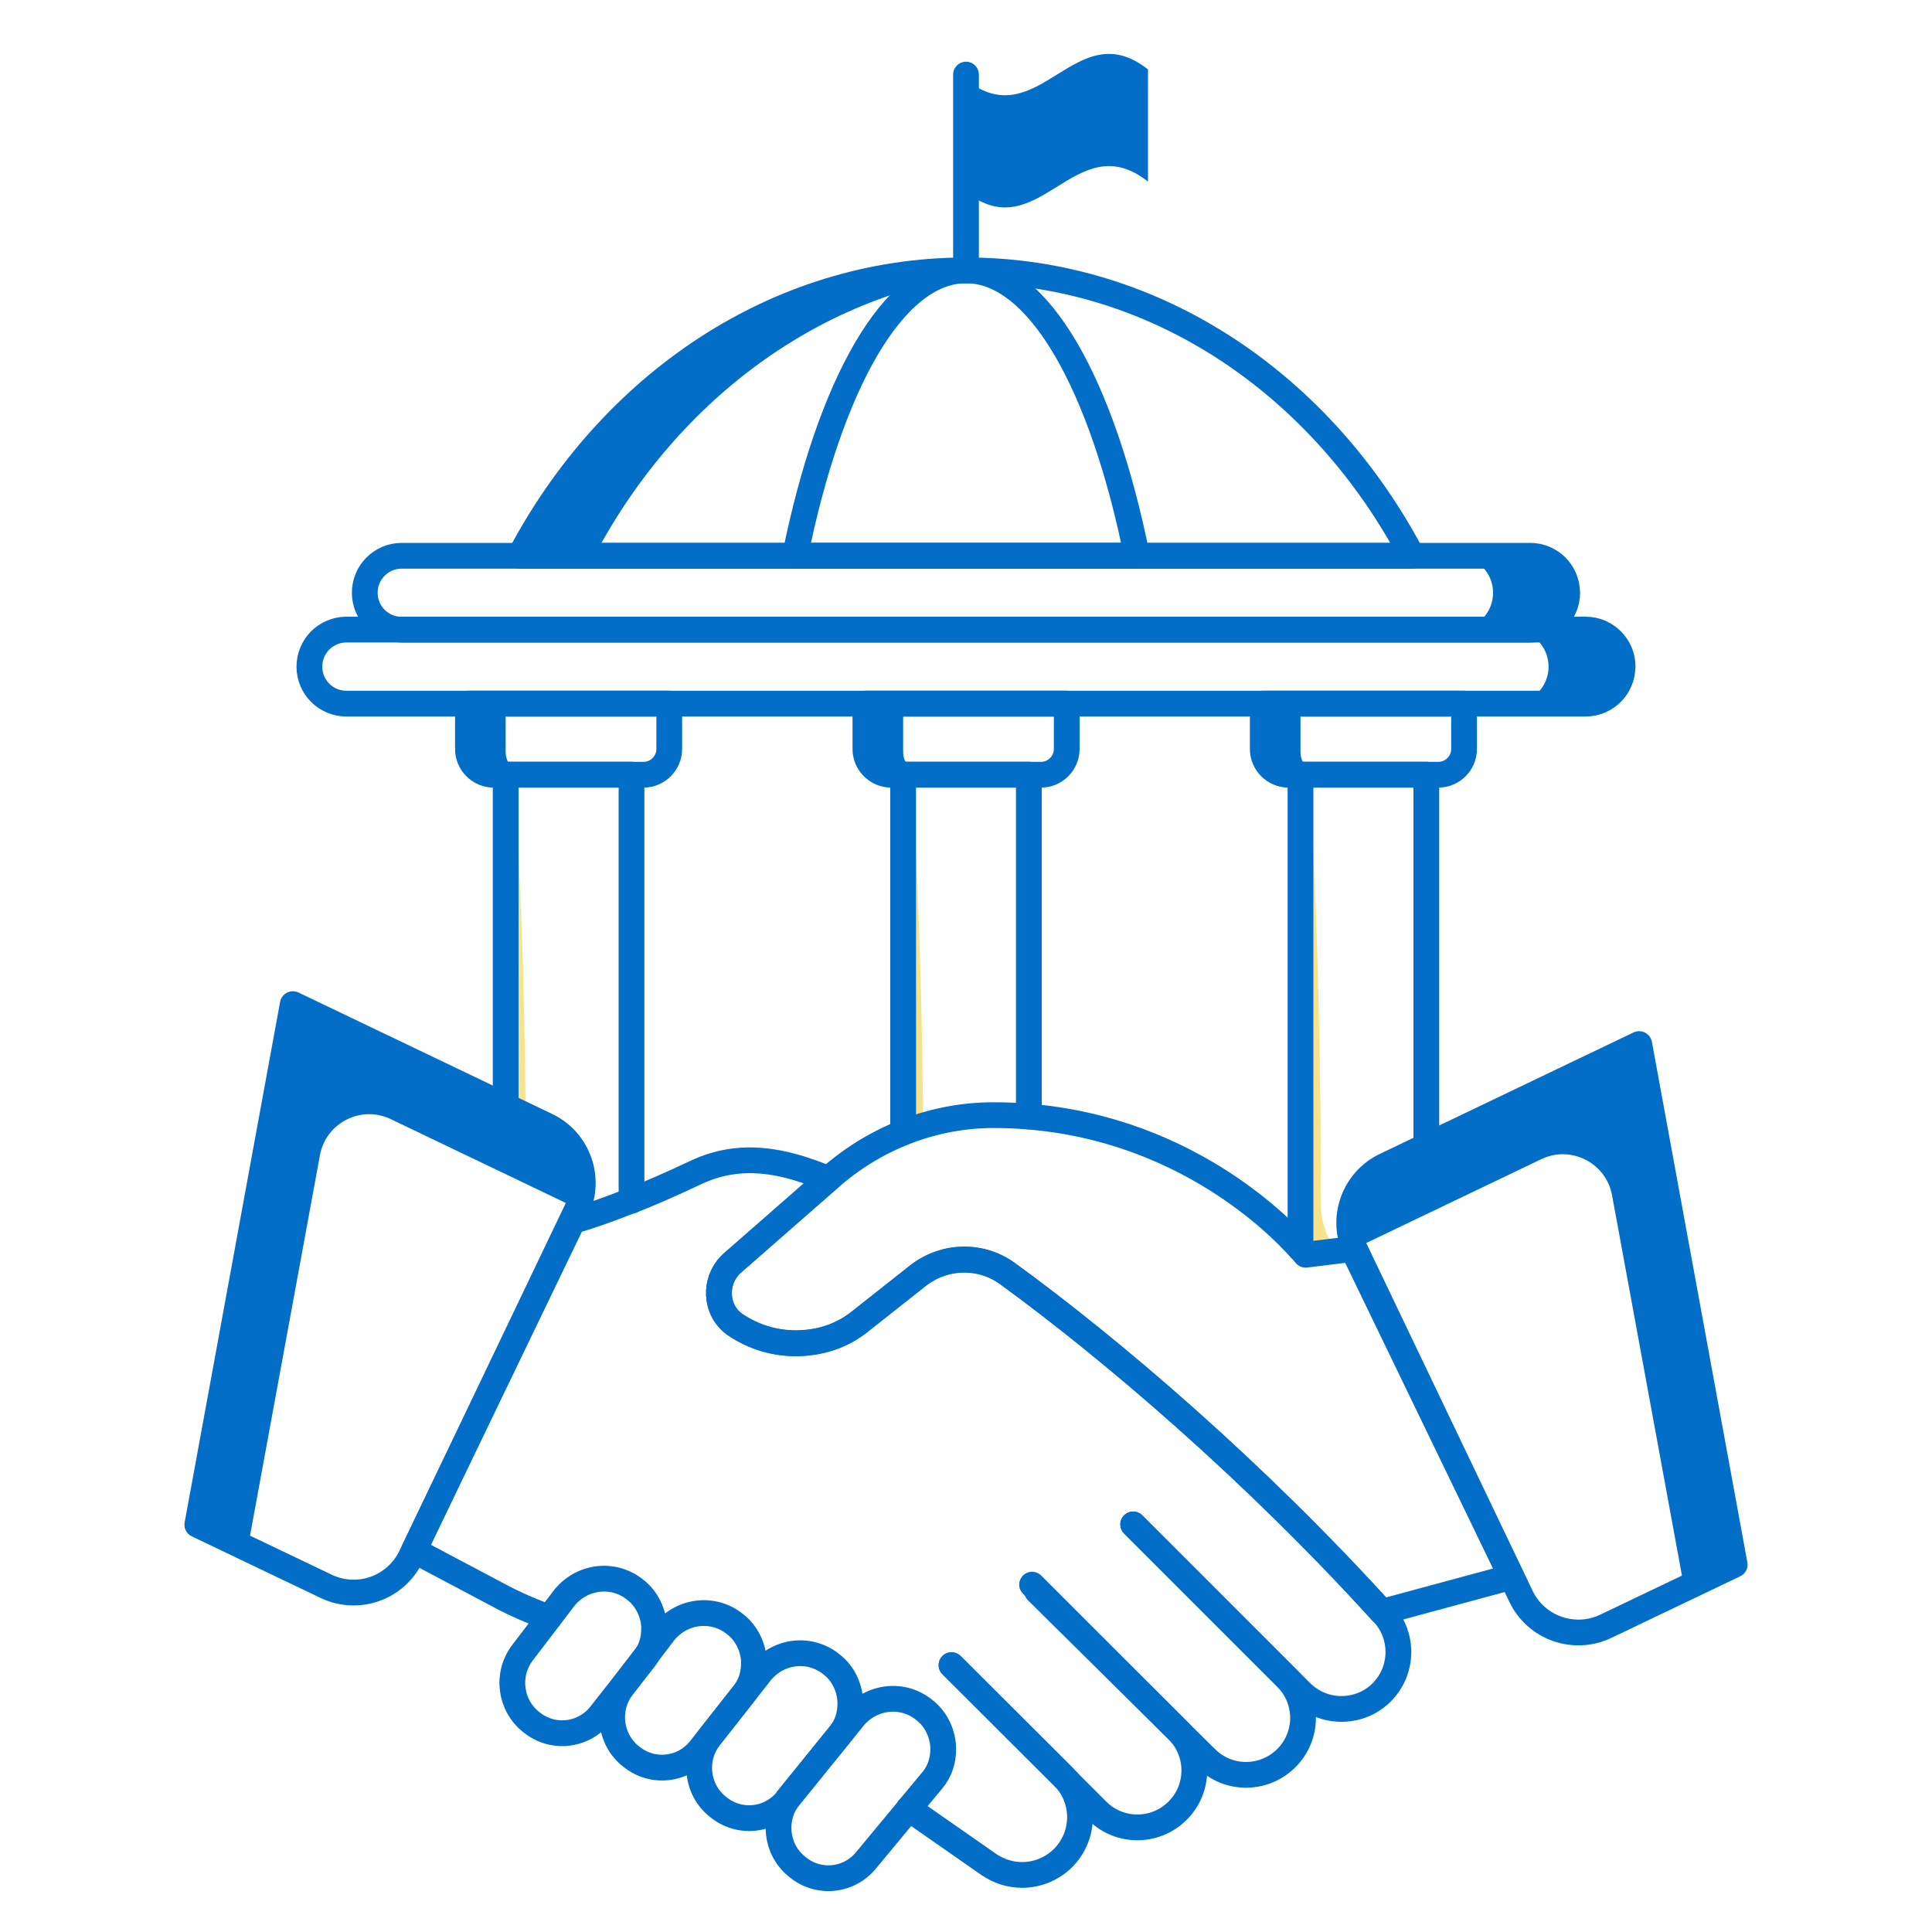 <?xml version="1.0" encoding="UTF-8"?>
<svg xmlns="http://www.w3.org/2000/svg" id="Layer_2" data-name="Layer 2" viewBox="0 0 150 150">
  <defs>
    <style>
      .cls-1 {
        stroke: #036ec7;
        stroke-width: 2px;
      }

      .cls-1, .cls-2 {
        fill: none;
        stroke-linecap: round;
        stroke-linejoin: round;
      }

      .cls-2 {
        stroke: #3e99d4;
      }

      .cls-3 {
        fill: #036ec7;
      }

      .cls-4 {
        fill: #fae28a;
      }
    </style>
  </defs>
  <path class="cls-2" d="M109.63,43.15c-6.99-13.25-19.86-22.16-34.63-22.16s-27.64,8.92-34.63,22.16h69.26Z"></path>
  <path class="cls-3" d="M77.89,21.11c-13.54,1.08-25.2,9.67-31.74,22.05h-5.78c6.99-13.25,19.86-22.16,34.63-22.16.97,0,1.94.04,2.89.11Z"></path>
  <path class="cls-1" d="M109.63,43.15c-6.99-13.25-19.86-22.16-34.63-22.16s-27.64,8.92-34.63,22.16h69.26Z"></path>
  <path class="cls-1" d="M88.27,43.15c-2.68-13.25-7.61-22.16-13.27-22.16s-10.59,8.92-13.27,22.16h26.54Z"></path>
  <path class="cls-2" d="M121.68,46.02c0,.79-.33,1.51-.84,2.03-.53.52-1.24.84-2.04.84H31.19c-1.59,0-2.87-1.28-2.87-2.87,0-.79.32-1.51.84-2.03.52-.52,1.23-.84,2.03-.84h87.61c1.59,0,2.87,1.28,2.87,2.87Z"></path>
  <path class="cls-2" d="M125.97,51.76c0,.79-.32,1.51-.84,2.03s-1.24.84-2.03.84H26.89c-1.58,0-2.87-1.28-2.87-2.87,0-.79.32-1.51.84-2.04.52-.51,1.24-.84,2.03-.84h96.22c1.58,0,2.87,1.29,2.87,2.87Z"></path>
  <path class="cls-3" d="M117.36,48.89h5.77c1.59,0,2.87,1.28,2.87,2.87,0,.79-.32,1.51-.84,2.03-.52.52-1.23.84-2.03.84h-5.77c.79,0,1.51-.32,2.03-.84.52-.52.84-1.23.84-2.03,0-1.59-1.28-2.87-2.87-2.87Z"></path>
  <path class="cls-3" d="M113.05,43.15h5.77c1.58,0,2.87,1.28,2.87,2.87,0,.79-.32,1.51-.84,2.04-.52.51-1.24.84-2.03.84h-5.77c.78,0,1.51-.33,2.03-.84.52-.53.84-1.24.84-2.04,0-1.59-1.29-2.87-2.87-2.87Z"></path>
  <path class="cls-1" d="M121.68,46.02c0,.79-.33,1.51-.84,2.03-.53.52-1.24.84-2.04.84H31.19c-1.59,0-2.87-1.28-2.87-2.87,0-.79.32-1.51.84-2.03.52-.52,1.23-.84,2.03-.84h87.61c1.59,0,2.87,1.28,2.87,2.87Z"></path>
  <path class="cls-1" d="M125.97,51.76c0,.79-.32,1.51-.84,2.03s-1.24.84-2.03.84H26.89c-1.58,0-2.87-1.28-2.87-2.87,0-.79.32-1.51.84-2.04.52-.51,1.24-.84,2.03-.84h96.22c1.58,0,2.87,1.29,2.87,2.87Z"></path>
  <path class="cls-3" d="M41.02,60.14h-2.93c-.97,0-1.76-.79-1.76-1.76v-3.76h2.93v3.76c0,.97.79,1.76,1.76,1.76Z"></path>
  <path class="cls-4" d="M40.83,88.86c-.03-6.33-.19-14.98-.55-22.16-.14-2.86-.15-4.98-.09-6.56h-1.3v28.08"></path>
  <path class="cls-1" d="M36.33,54.63h15.63v3.52c0,1.1-.9,2-2,2h-11.63c-1.1,0-2-.9-2-2v-3.52h0Z"></path>
  <polyline class="cls-1" points="49.03 93.22 49.03 60.14 39.26 60.14 39.26 88.7"></polyline>
  <path class="cls-2" d="M67.19,54.63h15.63v3.52c0,1.1-.9,2-2,2h-11.63c-1.1,0-2-.9-2-2v-3.52h0Z"></path>
  <path class="cls-3" d="M71.88,60.14h-2.93c-.97,0-1.76-.79-1.76-1.76v-3.76h2.93v3.76c0,.97.79,1.76,1.76,1.76Z"></path>
  <polyline class="cls-2" points="79.88 86.68 79.88 60.14 70.12 60.14 70.12 87.92"></polyline>
  <path class="cls-4" d="M71.67,87.38c-.04-6.15-.21-14.04-.54-20.67-.14-2.86-.15-4.98-.09-6.56h-1.3v27.93"></path>
  <path class="cls-1" d="M67.19,54.63h15.63v3.52c0,1.1-.9,2-2,2h-11.63c-1.1,0-2-.9-2-2v-3.52h0Z"></path>
  <polyline class="cls-1" points="79.88 86.68 79.88 60.14 70.12 60.14 70.12 87.92"></polyline>
  <path class="cls-2" d="M98.04,54.63h15.63v3.52c0,1.1-.9,2-2,2h-11.63c-1.1,0-2-.9-2-2v-3.52h0Z"></path>
  <path class="cls-3" d="M102.73,60.14h-2.93c-.97,0-1.76-.79-1.76-1.76v-3.76h2.93v3.76c0,.97.79,1.76,1.76,1.76Z"></path>
  <polyline class="cls-2" points="110.74 92.08 110.74 60.14 100.97 60.14 100.97 96.95"></polyline>
  <path class="cls-4" d="M104.46,97.31c-1.12-.25-1.95-2.06-1.93-4.19.05-6.17-.1-17.44-.54-26.41-.14-2.86-.15-4.98-.09-6.56h-1.3v36.65"></path>
  <path class="cls-1" d="M98.04,54.63h15.63v3.52c0,1.1-.9,2-2,2h-11.63c-1.1,0-2-.9-2-2v-3.52h0Z"></path>
  <polyline class="cls-1" points="110.74 91.78 110.74 60.14 100.97 60.14 100.97 96.95"></polyline>
  <line class="cls-1" x1="75" y1="20.99" x2="75" y2="5.79"></line>
  <path class="cls-3" d="M89.13,14.1c-5.65-4.47-8.48,5.27-14.13.8V6.19c5.65,4.47,8.48-5.27,14.13-.8,0,3.49,0,5.23,0,8.71Z"></path>
  <path class="cls-1" d="M50.78,126.38c.02.85-.2,1.72-.79,2.46l-3.3,4.19c-1.3,1.74-3.74,2.05-5.42.69-1.68-1.3-1.99-3.74-.69-5.42l3.24-4.25c1.36-1.68,3.8-1.99,5.49-.63.93.71,1.45,1.86,1.48,2.96Z"></path>
  <path class="cls-1" d="M49.03,93.22c1.37-.54,3.03-1.26,4.98-2.18,3.54-1.68,6.89-.88,10,.37l.37.06-7.54,6.6c-1.45,1.33-1.35,3.66.23,4.76,1.45.98,3.09,1.45,4.7,1.45,1.82,0,3.56-.53,5.01-1.7l4.48-3.54c2.09-1.64,4.95-1.68,7.03-.12,8.14,5.93,19.12,15.33,28.99,26.21,1.72,1.74,1.72,4.52,0,6.26-.86.86-1.98,1.29-3.13,1.29s-2.25-.43-3.13-1.29l-13.04-13.04"></path>
  <path class="cls-1" d="M42.64,125.58c-1.34-.47-2.65-1.04-3.9-1.71l-6.6-3.5,12.33-25.58s1.56-.39,4.56-1.59"></path>
  <path class="cls-1" d="M73.87,129.28l8.67,8.63c1.66,1.68,1.76,4.33.2,6.13-.88,1-2.13,1.53-3.39,1.53-.88,0-1.78-.27-2.56-.8l-6.24-4.35"></path>
  <path class="cls-1" d="M100.97,96.95c.26.3.4.47.4.47l3.66-.45,12.31,25.46-10.06,2.72c-9.88-10.88-20.86-20.28-28.99-26.21-2.09-1.55-4.95-1.51-7.03.12l-4.48,3.54c-1.45,1.17-3.19,1.7-5.01,1.7-1.62,0-3.25-.47-4.7-1.45-1.57-1.1-1.68-3.44-.23-4.76l7.54-6.6.31-.27c3.48-2.96,7.89-4.64,12.43-4.64,13.74,0,22,8.31,23.85,10.39"></path>
  <path class="cls-1" d="M80.13,123.03l11.3,11.3c1.73,1.73,1.73,4.53,0,6.25h0c-1.73,1.73-4.53,1.73-6.25,0l-11.3-11.3"></path>
  <path class="cls-1" d="M87.98,118.36l11.89,11.89c1.73,1.73,1.73,4.53,0,6.25h0c-1.73,1.73-4.53,1.73-6.25,0l-13.1-12.96"></path>
  <path class="cls-1" d="M70.56,140.43l-3.26,3.93c-1.34,1.71-3.79,1.96-5.44.55-1.65-1.34-1.89-3.79-.55-5.44l5.01-6.17c1.41-1.65,3.85-1.89,5.5-.49.92.73,1.41,1.89,1.41,2.99,0,.86-.24,1.71-.86,2.44l-1.81,2.18"></path>
  <path class="cls-1" d="M66.02,132.22c.01.86-.22,1.71-.82,2.45l-4.03,4.99c-1.32,1.73-3.76,2-5.43.62-1.67-1.32-1.94-3.76-.62-5.43l3.97-5.05c1.38-1.67,3.82-1.94,5.49-.56.93.72,1.43,1.88,1.44,2.98Z"></path>
  <path class="cls-1" d="M58.53,129.05c.02.85-.2,1.72-.79,2.46l-3.3,4.19c-1.3,1.74-3.74,2.05-5.42.69-1.68-1.3-1.99-3.74-.69-5.42l3.24-4.25c1.36-1.68,3.8-1.99,5.49-.63.93.71,1.45,1.86,1.48,2.96Z"></path>
  <path class="cls-2" d="M22.74,77.96l19.7,9.43c2.46,1.18,3.5,4.13,2.32,6.59l-12.85,26.86c-1.18,2.46-4.13,3.5-6.59,2.32l-10-4.78,7.41-40.41Z"></path>
  <path class="cls-3" d="M44.81,93.82l-14.47-6.93c-2.31-1.11-5.04.29-5.5,2.8l-5.61,30.53-3.9-1.86,7.4-40.41,19.71,9.44c2.41,1.16,3.45,4.01,2.37,6.43Z"></path>
  <path class="cls-2" d="M127.26,81.06l-19.7,9.43c-2.46,1.18-3.5,4.13-2.32,6.59l12.85,26.86c1.18,2.46,4.13,3.5,6.59,2.32l10-4.78-7.41-40.41Z"></path>
  <path class="cls-1" d="M22.74,77.96l19.7,9.43c2.46,1.18,3.5,4.13,2.32,6.59l-12.85,26.86c-1.18,2.46-4.13,3.5-6.59,2.32l-10-4.78,7.41-40.41Z"></path>
  <path class="cls-3" d="M105.19,96.93l14.47-6.93c2.31-1.11,5.04.29,5.5,2.8l5.61,30.53,3.9-1.86-7.4-40.41-19.71,9.44c-2.41,1.16-3.45,4.01-2.37,6.43Z"></path>
  <path class="cls-1" d="M127.26,81.06l-19.7,9.43c-2.46,1.18-3.5,4.13-2.32,6.59l12.85,26.86c1.18,2.46,4.13,3.5,6.59,2.32l10-4.78-7.41-40.41Z"></path>
</svg>
